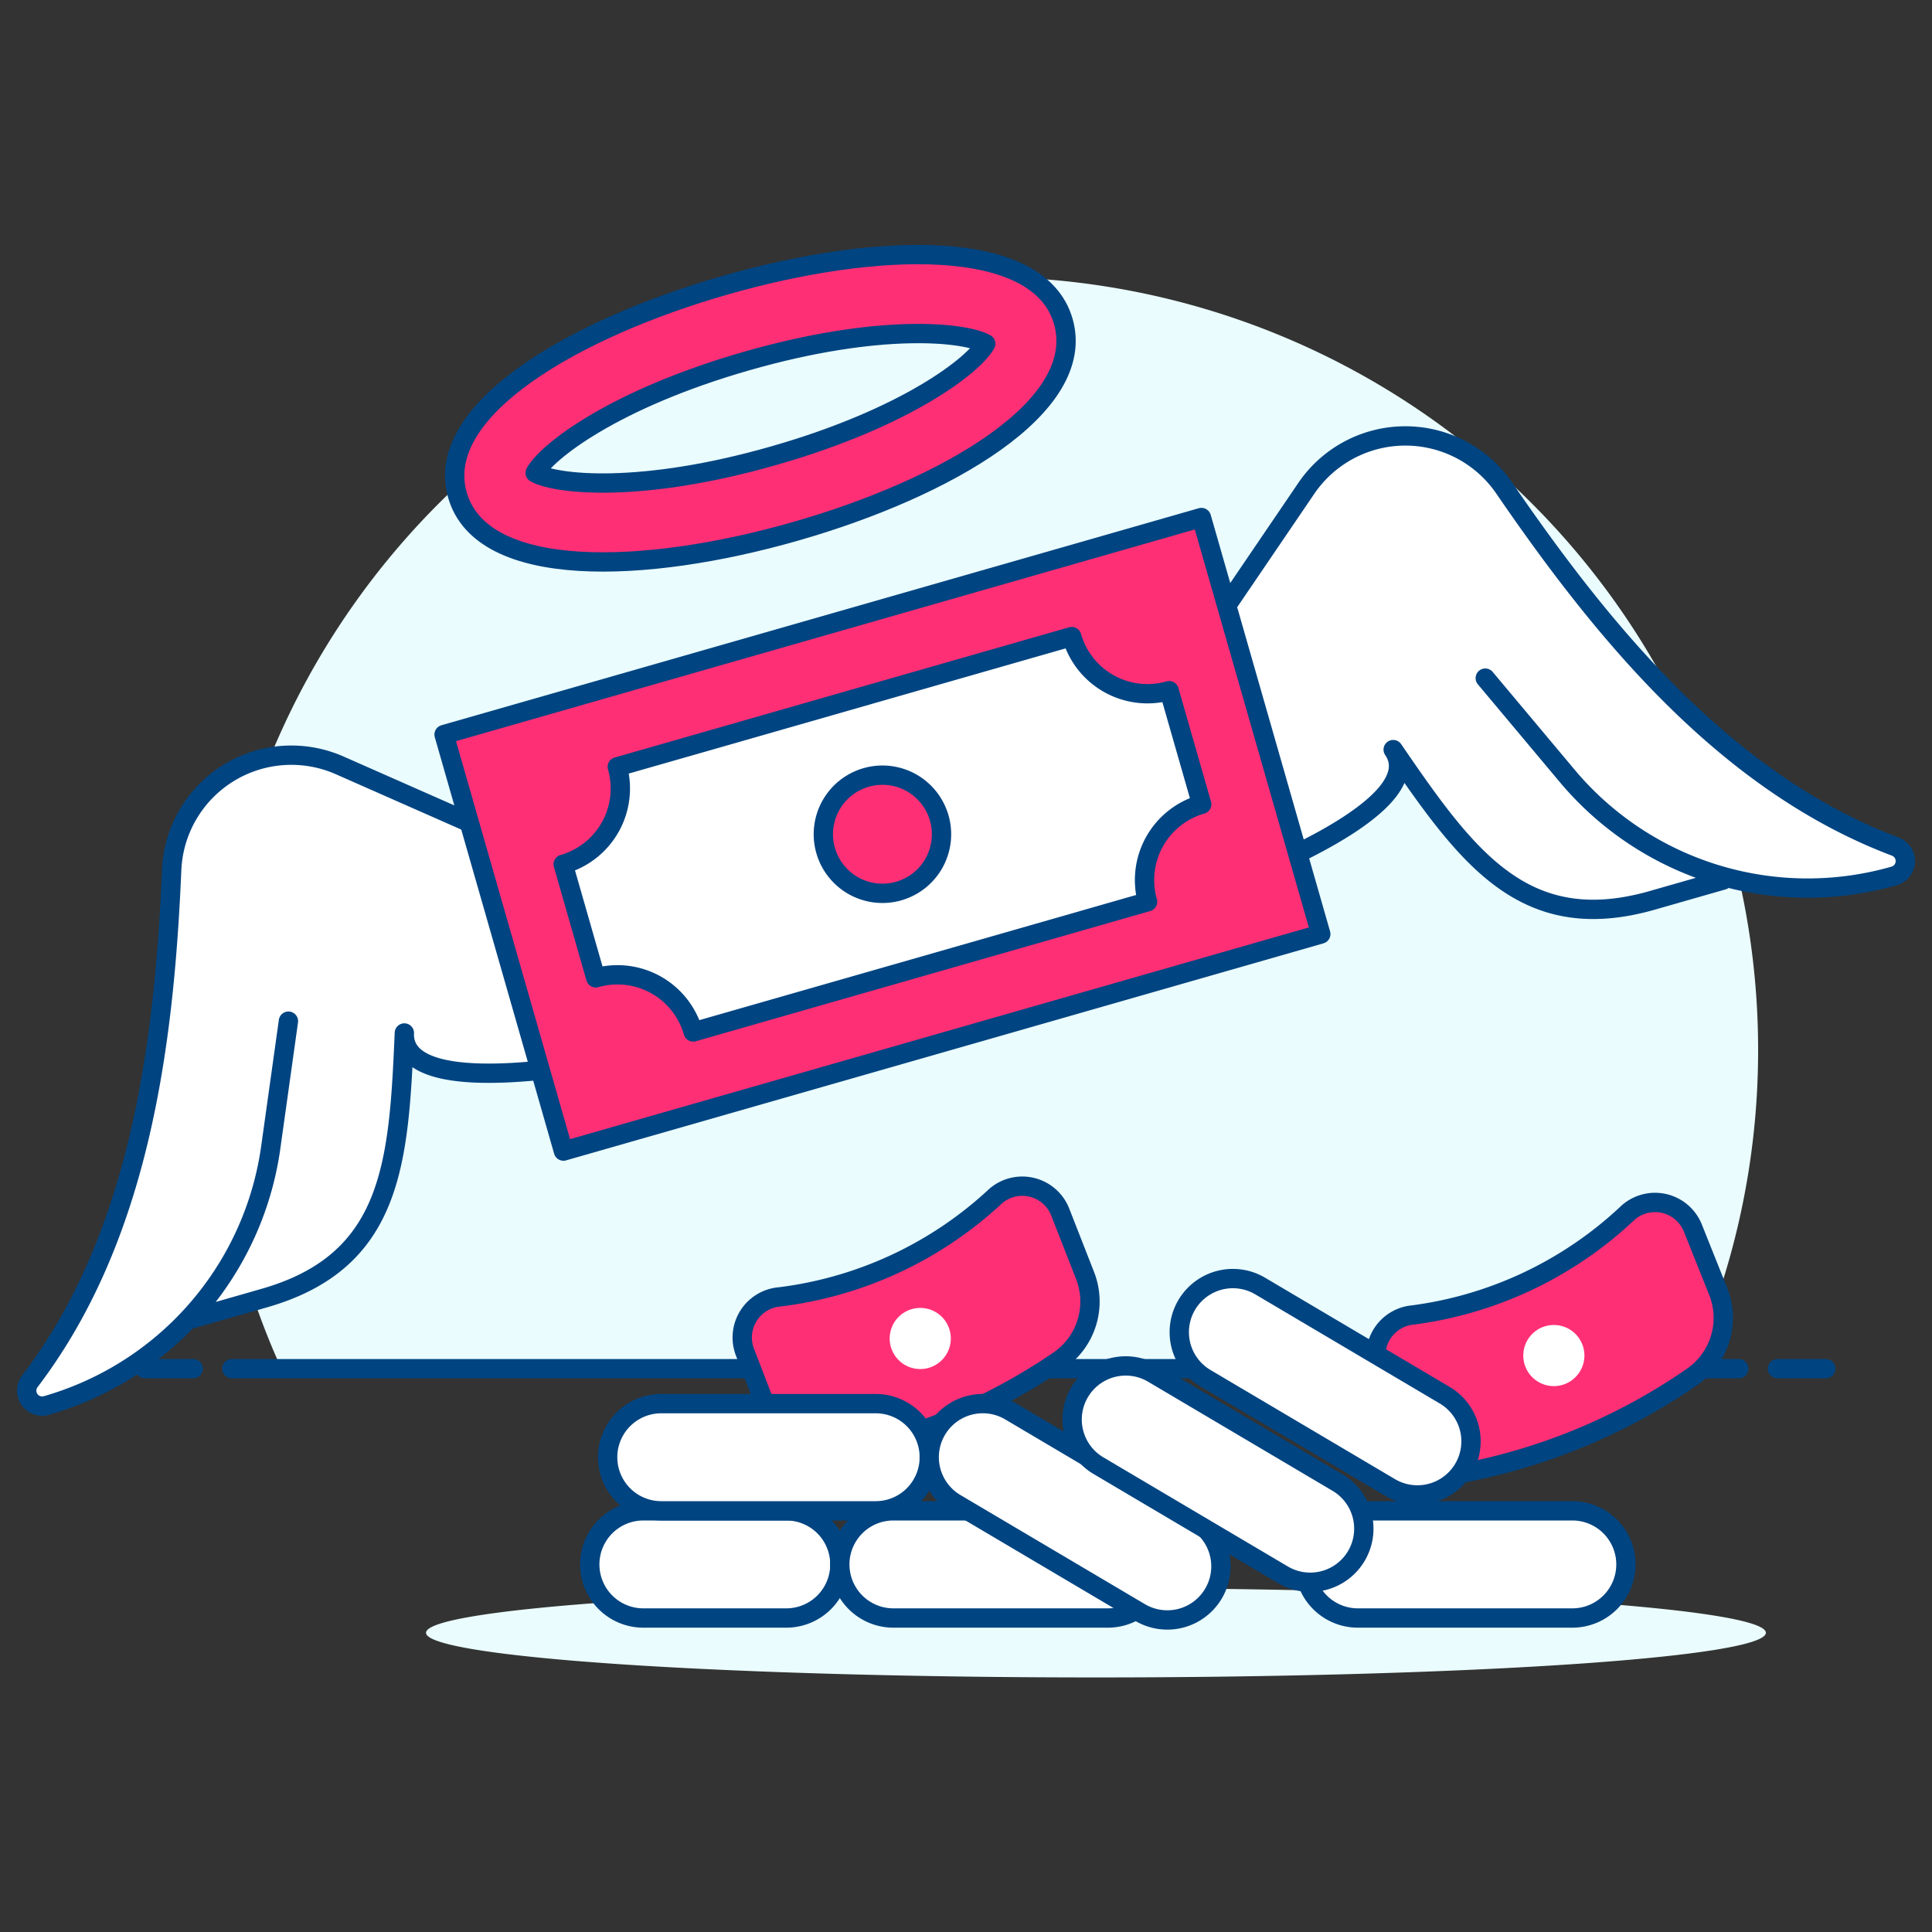 <svg xmlns="http://www.w3.org/2000/svg" viewBox="0 0 100 100" height="100" width="100"><rect x="0" y="0" width="100" height="100" fill="#333333" stroke="none"/><path d="M91,54.343a40,40,0,1,0-76.436,16.5H87.436A39.844,39.844,0,0,0,91,54.343Z" fill="#eafcfd"/><path d="M12 70.843L90 70.843" fill="none" stroke="#004481" stroke-linecap="round" stroke-linejoin="round"/><path d="M7.5 70.843L10 70.843" fill="none" stroke="#004481" stroke-linecap="round" stroke-linejoin="round"/><path d="M92 70.843L94.5 70.843" fill="none" stroke="#004481" stroke-linecap="round" stroke-linejoin="round"/><path d="M54.877,62.736A2.108,2.108,0,0,0,51.438,62a19.972,19.972,0,0,1-11.087,5.127,2.11,2.11,0,0,0-1.792,2.861l1.577,4.091A2.106,2.106,0,0,0,42.4,75.405,31.04,31.04,0,0,0,54.851,70.39a3.7,3.7,0,0,0,1.313-4.367Z" fill="#ff2f76" stroke="#004481" stroke-linejoin="round"/><path d="M49.214,69.292a1.582,1.582,0,1,1-1.57-1.594A1.582,1.582,0,0,1,49.214,69.292Z" fill="#ffffff"/><path d="M22.051 84.512 A34.675 2.312 0 1 0 91.401 84.512 A34.675 2.312 0 1 0 22.051 84.512 Z" fill="#eafcfd"/><path d="M87.622,63.564a2.108,2.108,0,0,0-3.444-.712A19.977,19.977,0,0,1,73.13,68.063a2.11,2.11,0,0,0-1.771,2.874l1.608,4.08a2.108,2.108,0,0,0,2.269,1.311,31.03,31.03,0,0,0,12.418-5.11,3.7,3.7,0,0,0,1.279-4.376Z" fill="#ff2f76" stroke="#004481" stroke-linejoin="round"/><path d="M82.009,70.163a1.582,1.582,0,1,1-1.582-1.582A1.582,1.582,0,0,1,82.009,70.163Z" fill="#ffffff"/><path d="M43.472,80.974A2.774,2.774,0,0,0,40.7,78.2H33.3a2.774,2.774,0,0,0,0,5.548h7.4A2.774,2.774,0,0,0,43.472,80.974Z" fill="#ffffff"/><path d="M43.472,80.974A2.774,2.774,0,0,0,40.7,78.2H33.3a2.774,2.774,0,0,0,0,5.548h7.4A2.774,2.774,0,0,0,43.472,80.974Z" fill="none" stroke="#004481" stroke-linecap="round" stroke-linejoin="round"/><path d="M60.116,80.974A2.774,2.774,0,0,0,57.342,78.2h-11.1a2.774,2.774,0,1,0,0,5.548h11.1A2.774,2.774,0,0,0,60.116,80.974Z" fill="#ffffff"/><path d="M60.116,80.974A2.774,2.774,0,0,0,57.342,78.2h-11.1a2.774,2.774,0,1,0,0,5.548h11.1A2.774,2.774,0,0,0,60.116,80.974Z" fill="none" stroke="#004481" stroke-linecap="round" stroke-linejoin="round"/><path d="M48.1,75.426a2.774,2.774,0,0,0-2.774-2.774h-11.1a2.774,2.774,0,1,0,0,5.548h11.1A2.774,2.774,0,0,0,48.1,75.426Z" fill="#ffffff"/><path d="M48.1,75.426a2.774,2.774,0,0,0-2.774-2.774h-11.1a2.774,2.774,0,1,0,0,5.548h11.1A2.774,2.774,0,0,0,48.1,75.426Z" fill="none" stroke="#004481" stroke-linecap="round" stroke-linejoin="round"/><path d="M84.158,80.974A2.774,2.774,0,0,0,81.384,78.2h-11.1a2.774,2.774,0,0,0,0,5.548h11.1A2.774,2.774,0,0,0,84.158,80.974Z" fill="#ffffff"/><path d="M84.158,80.974A2.774,2.774,0,0,0,81.384,78.2h-11.1a2.774,2.774,0,0,0,0,5.548h11.1A2.774,2.774,0,0,0,84.158,80.974Z" fill="none" stroke="#004481" stroke-linecap="round" stroke-linejoin="round"/><path d="M62.808,82.487a2.774,2.774,0,0,0-.975-3.8l-9.551-5.65a2.774,2.774,0,1,0-2.824,4.776l9.55,5.649A2.774,2.774,0,0,0,62.808,82.487Z" fill="#ffffff"/><path d="M62.808,82.487a2.774,2.774,0,0,0-.975-3.8l-9.551-5.65a2.774,2.774,0,1,0-2.824,4.776l9.55,5.649A2.774,2.774,0,0,0,62.808,82.487Z" fill="none" stroke="#004481" stroke-linecap="round" stroke-linejoin="round"/><path d="M70.205,80.536a2.775,2.775,0,0,0-.975-3.8l-9.55-5.649a2.774,2.774,0,1,0-2.825,4.775l9.55,5.649A2.774,2.774,0,0,0,70.205,80.536Z" fill="#ffffff"/><path d="M70.205,80.536a2.775,2.775,0,0,0-.975-3.8l-9.55-5.649a2.774,2.774,0,1,0-2.825,4.775l9.55,5.649A2.774,2.774,0,0,0,70.205,80.536Z" fill="none" stroke="#004481" stroke-linecap="round" stroke-linejoin="round"/><path d="M75.753,76.015a2.775,2.775,0,0,0-.975-3.8l-9.55-5.649A2.774,2.774,0,1,0,62.4,71.341l9.55,5.649A2.775,2.775,0,0,0,75.753,76.015Z" fill="#ffffff"/><path d="M75.753,76.015a2.775,2.775,0,0,0-.975-3.8l-9.55-5.649A2.774,2.774,0,1,0,62.4,71.341l9.55,5.649A2.775,2.775,0,0,0,75.753,76.015Z" fill="none" stroke="#004481" stroke-linecap="round" stroke-linejoin="round"/><path d="M14.929,52.857l-.915,6.534a16.237,16.237,0,0,1-3.368,7.849,16.24,16.24,0,0,1-8.238,5.507.8.8,0,0,1-.86-1.256C7.219,64.044,8.5,54.118,8.886,45.027a6.2,6.2,0,0,1,8.7-5.41L31.53,45.771,34,54.379s-13.244,3.165-13.07-.912c-.288,6.746-.609,11.819-7.25,13.722l-3.655,1.047" fill="#ffffff"/><path d="M14.929,52.856l-.915,6.535a16.237,16.237,0,0,1-3.368,7.849,16.24,16.24,0,0,1-8.238,5.507.8.8,0,0,1-.859-1.257C7.219,64.044,8.5,54.117,8.886,45.027a6.2,6.2,0,0,1,8.7-5.41L31.53,45.771,34,54.379s-13.245,3.165-13.071-.912c-.287,6.746-.609,11.819-7.25,13.722l-3.655,1.047" fill="none" stroke="#004481" stroke-linecap="round" stroke-linejoin="round"/><path d="M76.878,35.1l4.238,5.058a16.236,16.236,0,0,0,16.918,5.182.8.8,0,0,0,.063-1.521C89.344,40.511,83,32.768,77.858,25.262a6.2,6.2,0,0,0-10.247.02l-8.567,12.6L61.511,46.5s12.911-4.33,10.6-7.7c3.817,5.571,6.776,9.7,13.417,7.8l3.655-1.047" fill="#ffffff"/><path d="M76.878,35.1l4.238,5.058a16.236,16.236,0,0,0,16.918,5.182.8.8,0,0,0,.063-1.521C89.343,40.511,83,32.768,77.858,25.262a6.2,6.2,0,0,0-10.247.02l-8.567,12.6L61.511,46.5s12.911-4.33,10.6-7.7c3.817,5.571,6.776,9.7,13.417,7.8l3.655-1.047" fill="none" stroke="#004481" stroke-linecap="round" stroke-linejoin="round"/><path d="M25.286 31.969 L66.064 31.969 L66.064 54.397 L25.286 54.397 Z" fill="#ff2f76" stroke="#004481" stroke-linecap="round" stroke-linejoin="round" transform="translate(-10.129 14.253) rotate(-15.99)"/><path d="M62.2,41.63l-1.685-5.88a4.078,4.078,0,0,1-5.043-2.8l-23.521,6.74a4.078,4.078,0,0,1-2.8,5.044l1.685,5.88a4.076,4.076,0,0,1,5.043,2.8l23.52-6.74A4.078,4.078,0,0,1,62.2,41.63Z" fill="#ffffff" stroke="#004481" stroke-linecap="round" stroke-linejoin="round"/><path d="M41.182,27.5c-7.8,2.237-16.244,2.524-17.505-1.876S29.726,17,37.531,14.763,53.776,12.24,55.037,16.64,48.988,25.266,41.182,27.5ZM27.7,24.475c1.076.6,5.457,1.087,12.363-.892s10.367-4.71,10.958-5.791c-1.074-.6-5.455-1.088-12.362.891S28.287,23.392,27.7,24.475Z" fill="#ff2f76" stroke="#004481" stroke-linejoin="round"/><path d="M48.615,42.341a3.058,3.058,0,1,1-3.782-2.1A3.057,3.057,0,0,1,48.615,42.341Z" fill="#ff2f76" stroke="#004481" stroke-linecap="round" stroke-linejoin="round"/></svg>